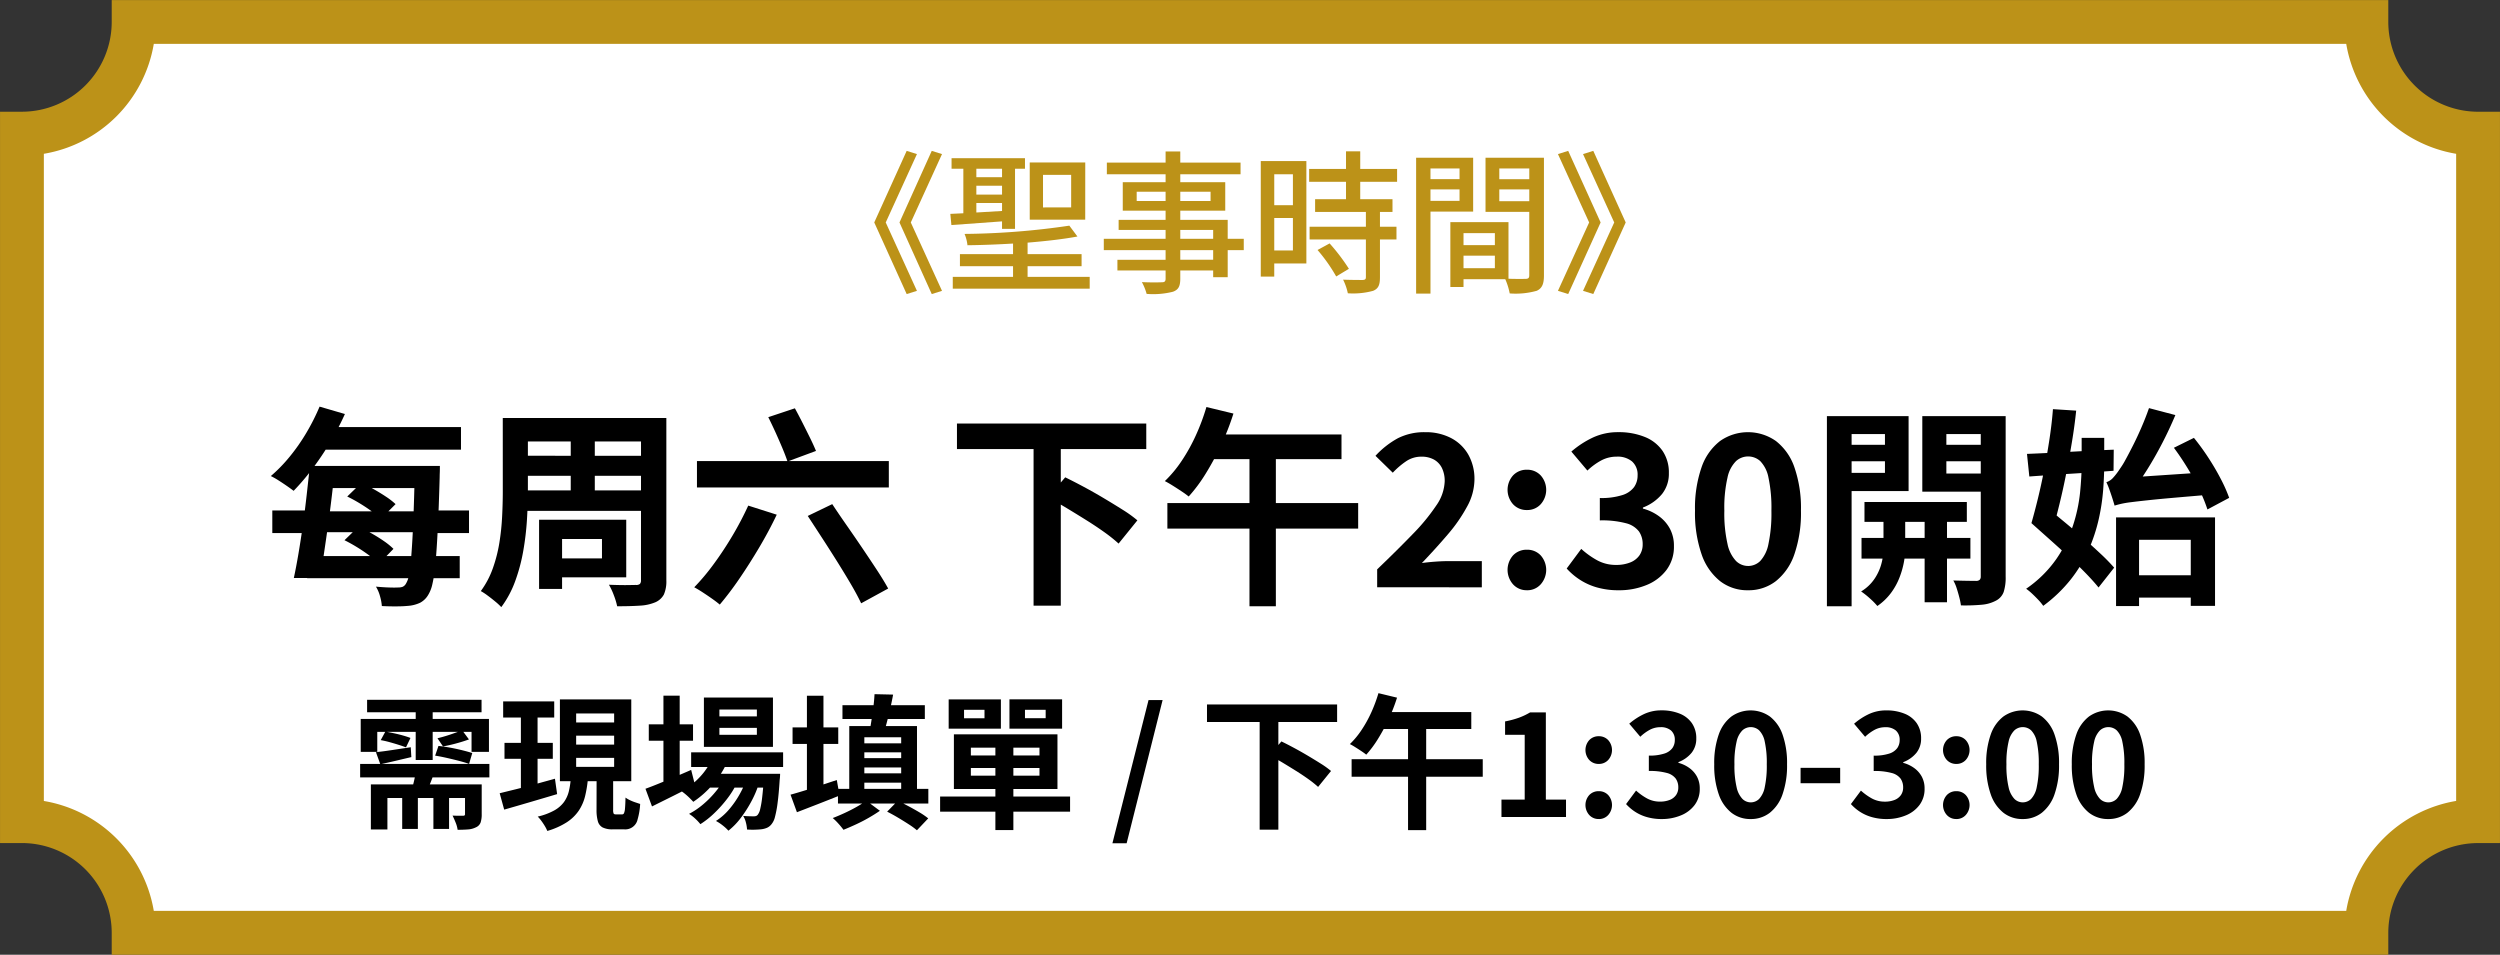 <svg xmlns="http://www.w3.org/2000/svg" width="376.566" height="143.813" viewBox="0 0 376.566 143.813"><rect x="0" y="0" width="376.566" height="143.813" fill="#333333" stroke="none"/><g transform="translate(-356.695 -944.492)"><path d="M713.13,1085h-336.3A16.876,16.876,0,0,0,360,1068.173V964.624A16.876,16.876,0,0,0,376.827,947.8h336.3a16.876,16.876,0,0,0,16.826,16.827v103.549A16.876,16.876,0,0,0,713.13,1085Z" fill="#fff"/><path d="M716.435,1088.3H373.522V1085A13.537,13.537,0,0,0,360,1071.478h-3.3V961.319H360A13.537,13.537,0,0,0,373.522,947.8v-3.3H716.435v3.3a13.537,13.537,0,0,0,13.521,13.522h3.3v110.159h-3.3A13.537,13.537,0,0,0,716.435,1085Zm-336.574-6.61H710.1a20.183,20.183,0,0,1,16.555-16.556V967.658A20.183,20.183,0,0,1,710.1,951.1H379.861A20.184,20.184,0,0,1,363.3,967.658v97.482A20.184,20.184,0,0,1,379.861,1081.7Z" fill="#bc9218"/><path d="M404.833,1005.74l3.814,1.113a42.221,42.221,0,0,1-2.256,4.323,43.235,43.235,0,0,1-2.687,3.99,34.921,34.921,0,0,1-2.782,3.258c-.275-.211-.619-.461-1.033-.747s-.837-.567-1.271-.842a10.611,10.611,0,0,0-1.129-.636,22.668,22.668,0,0,0,2.845-2.925,28.628,28.628,0,0,0,2.528-3.624A32.26,32.26,0,0,0,404.833,1005.74Zm-7.121,15.641h6.707v.127h16.436v-.127h6.485v3.4h-6.485v-.127H404.419v.127h-6.707Zm5.659-6.708h3.814q-.222,2.1-.493,4.4t-.588,4.562q-.318,2.257-.62,4.292t-.588,3.624h-3.941q.35-1.621.7-3.688t.667-4.324q.318-2.256.573-4.546T403.371,1014.673Zm-.414,13.574h22.984v3.338H402.957Zm.827-19.424h22.348v3.4H403.784Zm1.367,5.85H420.7v3.338H405.151Zm3.433,11.19,2.1-2.035q.921.414,1.939.985t1.892,1.177a10.521,10.521,0,0,1,1.446,1.176l-2.193,2.258a11.584,11.584,0,0,0-1.4-1.225q-.858-.649-1.844-1.256T408.584,1025.863Zm.413-6.581,2.1-2.034a17.434,17.434,0,0,1,1.908.938q.986.557,1.844,1.128a10.747,10.747,0,0,1,1.43,1.113l-2.225,2.225a12.188,12.188,0,0,0-1.351-1.129q-.843-.62-1.812-1.208T409,1019.282Zm10.173-4.609h3.783q0,.636-.016,1.033c-.011.266-.016.482-.016.651q-.127,4.611-.286,7.8t-.349,5.23a21.479,21.479,0,0,1-.477,3.147,5.19,5.19,0,0,1-.668,1.653,3.08,3.08,0,0,1-1.176,1.1,5.284,5.284,0,0,1-1.463.429,18.064,18.064,0,0,1-1.907.111q-1.145.016-2.384-.048a7,7,0,0,0-.271-1.462,5.466,5.466,0,0,0-.619-1.463q1.08.1,1.955.128t1.383,0a1.954,1.954,0,0,0,.667-.095,1.066,1.066,0,0,0,.477-.413,3.5,3.5,0,0,0,.493-1.415,29.642,29.642,0,0,0,.366-3.052q.158-1.986.286-5.086t.222-7.455Z"/><path d="M432.426,1007.457h3.783v11.094q0,1.939-.143,4.261a41.924,41.924,0,0,1-.556,4.672,26.651,26.651,0,0,1-1.208,4.531,15.314,15.314,0,0,1-2.1,3.925,9.236,9.236,0,0,0-.89-.826q-.573-.477-1.176-.922a9.02,9.02,0,0,0-1.018-.668,13.267,13.267,0,0,0,1.812-3.433,21.722,21.722,0,0,0,.986-3.862,36.164,36.164,0,0,0,.413-3.958q.1-1.971.1-3.72Zm2.289,0h20v3.528h-20Zm.446,10.9H454.33v3.084H435.161Zm.063-5.214H454.33v3.021H435.224Zm2.671,9.633h3.464v10.427h-3.464Zm1.938,0h11.19v8.679h-11.19V1028.6h7.535v-2.925h-7.535Zm2.83-13h3.624v9.983h-3.624Zm10.586-2.32h3.815v24.414a5.008,5.008,0,0,1-.366,2.162,2.657,2.657,0,0,1-1.287,1.176,6.872,6.872,0,0,1-2.321.509q-1.4.094-3.433.095a10.346,10.346,0,0,0-.493-1.637,10.094,10.094,0,0,0-.747-1.606q.826.033,1.653.048t1.478,0q.651-.015.938-.015a.854.854,0,0,0,.6-.16.8.8,0,0,0,.159-.572Z"/><path d="M469.4,1020.649l4.292,1.368q-1.145,2.415-2.623,4.911t-3,4.72a47.519,47.519,0,0,1-2.957,3.911q-.444-.381-1.144-.874c-.466-.33-.943-.652-1.43-.97s-.912-.572-1.272-.763a32.789,32.789,0,0,0,2.956-3.528q1.494-2.035,2.83-4.292A48.011,48.011,0,0,0,469.4,1020.649Zm-7.725-6.708h28.9v3.974h-28.9Zm10.745-6.612,4.006-1.335q.54.985,1.128,2.146t1.145,2.289q.555,1.129.906,1.987l-4.292,1.589q-.285-.858-.763-2t-1.033-2.369Q472.959,1008.41,472.418,1007.329Zm5.945,14.878,3.688-1.78q.986,1.494,2.161,3.178t2.337,3.4q1.159,1.714,2.194,3.29t1.732,2.845l-4.069,2.225q-.6-1.271-1.542-2.877t-2.066-3.4q-1.129-1.8-2.273-3.561T478.363,1022.207Z"/><path d="M500.838,1008.283h28.516v3.847H500.838Zm11.54,3.434h4.1v24h-4.1Zm2.162,7.724,2.606-3.051q1.3.634,2.814,1.446t3,1.7q1.494.89,2.829,1.733a19.007,19.007,0,0,1,2.226,1.6l-2.83,3.5a22.713,22.713,0,0,0-2.082-1.67q-1.255-.9-2.734-1.827t-2.972-1.828Q515.905,1020.14,514.54,1019.441Z"/><path d="M538.414,1005.8l4.069.985a38.2,38.2,0,0,1-1.844,4.721,42.194,42.194,0,0,1-2.321,4.307,23.3,23.3,0,0,1-2.574,3.465,12.745,12.745,0,0,0-1.05-.762q-.666-.445-1.351-.874t-1.192-.684a18.252,18.252,0,0,0,2.559-3.084,26.76,26.76,0,0,0,2.13-3.847A32.229,32.229,0,0,0,538.414,1005.8Zm-5.881,14.464h28.738v3.846H532.533Zm6.771-10.331H558.76v3.718H537.4Zm5.595,1.652h3.974v24.224H544.9Z"/><path d="M564.132,1032.952v-2.7q3.052-2.923,5.341-5.293a29.826,29.826,0,0,0,3.56-4.323,6.78,6.78,0,0,0,1.272-3.641,4.448,4.448,0,0,0-.413-2,2.952,2.952,0,0,0-1.192-1.272,3.837,3.837,0,0,0-1.924-.445,4.045,4.045,0,0,0-2.337.731,11.9,11.9,0,0,0-1.955,1.685l-2.606-2.544a13.064,13.064,0,0,1,3.385-2.654,8.788,8.788,0,0,1,4.117-.905,8.158,8.158,0,0,1,3.894.89,6.388,6.388,0,0,1,2.591,2.495,7.432,7.432,0,0,1,.922,3.767,8.566,8.566,0,0,1-1.1,4.037,23.591,23.591,0,0,1-2.892,4.181q-1.8,2.113-3.926,4.339.89-.126,1.971-.206t1.907-.08h5.15v3.942Z"/><path d="M586.7,1021.317a2.76,2.76,0,0,1-2.1-.875,3.261,3.261,0,0,1,0-4.338,2.787,2.787,0,0,1,2.1-.859,2.748,2.748,0,0,1,2.066.859,3.258,3.258,0,0,1,0,4.338A2.722,2.722,0,0,1,586.7,1021.317Zm0,12.08a2.738,2.738,0,0,1-2.1-.89,3.284,3.284,0,0,1,0-4.356,2.793,2.793,0,0,1,2.1-.857,2.753,2.753,0,0,1,2.066.857,3.281,3.281,0,0,1,0,4.356A2.7,2.7,0,0,1,586.7,1033.4Z"/><path d="M600.532,1033.4a11.734,11.734,0,0,1-3.306-.429,9.492,9.492,0,0,1-2.591-1.176,10.047,10.047,0,0,1-1.955-1.669l2.193-2.957a12.5,12.5,0,0,0,2.368,1.7,5.825,5.825,0,0,0,2.878.715,5.615,5.615,0,0,0,2.113-.365,3.051,3.051,0,0,0,1.4-1.066,2.848,2.848,0,0,0,.493-1.684,3.322,3.322,0,0,0-.556-1.923,3.522,3.522,0,0,0-1.955-1.24,14.094,14.094,0,0,0-3.943-.429v-3.37a10.39,10.39,0,0,0,3.4-.445,3.482,3.482,0,0,0,1.764-1.208,3.009,3.009,0,0,0,.525-1.748,2.658,2.658,0,0,0-.826-2.1,3.391,3.391,0,0,0-2.321-.731,4.913,4.913,0,0,0-2.3.556,9.664,9.664,0,0,0-2.114,1.542l-2.416-2.861a14.2,14.2,0,0,1,3.274-2.13,8.912,8.912,0,0,1,3.784-.794,10.385,10.385,0,0,1,3.989.715,5.892,5.892,0,0,1,2.686,2.1,5.765,5.765,0,0,1,.954,3.355,4.9,4.9,0,0,1-1.017,3.131,6.912,6.912,0,0,1-2.893,2.051v.159a7.257,7.257,0,0,1,2.368,1.112,5.652,5.652,0,0,1,1.685,1.892,5.43,5.43,0,0,1,.62,2.654,5.794,5.794,0,0,1-1.129,3.593,7.045,7.045,0,0,1-3.02,2.272A10.78,10.78,0,0,1,600.532,1033.4Z"/><path d="M619.987,1033.4a6.7,6.7,0,0,1-4.212-1.382,8.8,8.8,0,0,1-2.782-4.054,19.025,19.025,0,0,1-.985-6.549,18.719,18.719,0,0,1,.985-6.532,8.477,8.477,0,0,1,2.782-3.958,7.312,7.312,0,0,1,8.424,0,8.484,8.484,0,0,1,2.782,3.958,18.742,18.742,0,0,1,.985,6.532,19.049,19.049,0,0,1-.985,6.549,8.8,8.8,0,0,1-2.782,4.054A6.707,6.707,0,0,1,619.987,1033.4Zm0-3.656a2.61,2.61,0,0,0,1.844-.747,5.215,5.215,0,0,0,1.24-2.575,22.169,22.169,0,0,0,.445-5.007,21.707,21.707,0,0,0-.445-4.991,4.848,4.848,0,0,0-1.24-2.48,2.719,2.719,0,0,0-3.64,0,4.916,4.916,0,0,0-1.288,2.48,20.267,20.267,0,0,0-.477,4.991,20.7,20.7,0,0,0,.477,5.007,5.284,5.284,0,0,0,1.288,2.575A2.591,2.591,0,0,0,619.987,1029.741Z"/><path d="M631.876,1007.171h3.72v28.642h-3.72Zm1.908,4.323h7.979v2.48h-7.979Zm.349-4.323h10.046v11.285H634.133v-2.734h6.486v-5.849h-6.486Zm6.263,14.018h3.274v6.1a10.9,10.9,0,0,1-.191,1.844,12.88,12.88,0,0,1-.651,2.3,9.893,9.893,0,0,1-1.287,2.353,8.627,8.627,0,0,1-2.067,1.986,10.6,10.6,0,0,0-1.144-1.16,12.185,12.185,0,0,0-1.3-1.033,6.4,6.4,0,0,0,2.082-2,7.527,7.527,0,0,0,1.017-2.353,9.03,9.03,0,0,0,.271-1.97Zm-3.306,4.325h16.4v3.115h-16.4Zm.445-5.405h15.418v2.989H637.535Zm19.487-12.938v2.7h-7.153v5.944h7.153v2.734H646.245v-11.38Zm-10.427,13.86h3.37v14.178h-3.37Zm1.939-9.537h8.011v2.48h-8.011Zm6.517-4.323H658.8v24.191a7.029,7.029,0,0,1-.3,2.3,2.4,2.4,0,0,1-1.192,1.319,5.467,5.467,0,0,1-2.13.6,27.735,27.735,0,0,1-3.115.1,10.009,10.009,0,0,0-.239-1.193q-.174-.684-.4-1.383a5.638,5.638,0,0,0-.509-1.176q1.081.031,2.1.047t1.4.016a.728.728,0,0,0,.492-.19.7.7,0,0,0,.143-.477Z"/><path d="M670.247,1010.444h3.4v3.879q0,1.812-.159,3.943a31.042,31.042,0,0,1-.667,4.418,25.392,25.392,0,0,1-1.51,4.593,20.676,20.676,0,0,1-2.671,4.452,21.688,21.688,0,0,1-4.18,4.021,7.124,7.124,0,0,0-.715-.875q-.462-.492-.954-.953a8.063,8.063,0,0,0-.906-.747,17.761,17.761,0,0,0,4.562-4.5,19.824,19.824,0,0,0,2.495-5.024,23.775,23.775,0,0,0,1.065-4.959q.238-2.4.239-4.4Zm-8.234,2.417q1.684-.065,3.815-.175t4.5-.239q2.369-.126,4.753-.222l-.032,3.179q-3.337.255-6.708.461t-5.976.4Zm.668,10.427q.477-1.652.985-3.735t.954-4.387q.445-2.305.795-4.626t.508-4.419l3.5.223q-.223,2.195-.62,4.609t-.874,4.832q-.477,2.417-1.017,4.611t-1.017,3.973Zm0,0,2.13-2.543q1.239,1.048,2.686,2.241t2.893,2.463q1.446,1.273,2.686,2.433a28.982,28.982,0,0,1,2.067,2.114l-2.353,2.988q-.763-.954-1.971-2.194t-2.623-2.543q-1.414-1.3-2.845-2.575T662.681,1023.288Zm12.525-2.639q-.094-.349-.3-1t-.461-1.367a10.791,10.791,0,0,0-.477-1.16,2.293,2.293,0,0,0,1.017-.668,9.812,9.812,0,0,0,1.017-1.335,11.339,11.339,0,0,0,.827-1.335q.508-.922,1.145-2.178t1.271-2.718q.636-1.463,1.145-2.924l3.973,1.049q-.89,2.13-1.986,4.244t-2.273,3.989q-1.177,1.876-2.321,3.37v.1a12.264,12.264,0,0,0-1.287.7,8.724,8.724,0,0,0-.89.653C675.338,1020.284,675.206,1020.48,675.206,1020.649Zm0,0-.095-2.988,2.066-1.24,12.811-.858q.128.8.366,1.764t.429,1.574q-3.783.318-6.342.54t-4.2.4q-1.638.174-2.607.3a15.015,15.015,0,0,0-1.494.255C675.794,1020.48,675.481,1020.565,675.206,1020.649Zm.223,1.781h14.909v13.32h-3.656v-9.95h-7.788v9.981h-3.465Zm2.416,8.71H688.4v3.37H677.845Zm6.294-19.2,3.02-1.494a35.672,35.672,0,0,1,2.162,2.973q1.049,1.605,1.875,3.2a22.3,22.3,0,0,1,1.272,2.862l-3.275,1.748A22.557,22.557,0,0,0,688,1018.3q-.778-1.621-1.795-3.29T684.139,1011.938Z"/><path d="M488.381,978l4.885-10.783,1.544.484-4.7,10.3,4.7,10.3-1.544.483Zm3.8,0,4.861-10.783,1.544.484-4.7,10.3,4.7,10.3-1.544.483Z" fill="#bc9218"/><path d="M501.8,976.616v-6.705h-1.775v-1.59h11.06v1.59h-1.5v9.055h-1.958v-1.129L500,978.39l-.161-1.682Zm9.677,4.424v1.728h8.133v1.82h-8.133V986.2h9.355v1.774H500.208V986.2h9.078v-1.613h-8v-1.82h8v-1.59c-2.327.138-4.7.23-6.866.254a5.958,5.958,0,0,0-.438-1.705,113.553,113.553,0,0,0,15.783-1.245l1.221,1.636C516.889,980.51,514.263,980.81,511.475,981.04Zm-7.719-11.129v1.268h3.871v-1.268Zm0,2.558V973.8h3.871v-1.336Zm0,2.6V976.5l3.871-.23v-1.2Zm16.4,2.512H511.8v-8.617h8.364Zm-2.119-1.844v-4.907H513.8v4.907Z" fill="#bc9218"/><path d="M544.039,982.169h-2.42v4.078H539.43v-1.014h-4.953v1.221c0,1.2-.3,1.683-1.106,1.982a12.182,12.182,0,0,1-3.963.323,8.18,8.18,0,0,0-.715-1.775c1.245.07,2.627.046,3.018.024.415,0,.554-.139.554-.554v-1.221h-7.258V983.62h7.258v-1.451h-9.309v-1.705h9.309v-1.337h-7.074v-1.521h7.074v-1.381h-6.452v-4.287h6.452v-1.2h-8.848v-1.751h8.848v-1.681h2.212v1.681h9.078v1.751h-9.078v1.2h6.773v4.287h-6.773v1.381h7.142v2.858h2.42Zm-11.774-7.4v-1.4H527.91v1.4Zm2.212,0h4.562v-1.4h-4.562Zm0,5.692h4.953v-1.337h-4.953Zm0,3.156h4.953v-1.451h-4.953Z" fill="#bc9218"/><path d="M553.469,968.759v15.415h-4.838v1.981H546.6v-17.4h6.866Zm-2.027,1.981h-2.811V975.4h2.811Zm-2.811,6.59v4.885h2.811V977.33ZM563.515,988.3a11.367,11.367,0,0,1-3.8.368,8.412,8.412,0,0,0-.714-2.051c1.291.047,2.581.047,2.949.047.369-.023.484-.115.484-.438v-5.668h-8.479v-1.912h8.479v-2.236h-7.649V974.5h4.654v-2.627h-5.553v-1.934h5.553v-2.651h2.143v2.651h5.552v1.934H561.58V974.5h4.861v1.912h-1.889v2.236h2.488v1.912h-2.488v5.715C564.552,987.4,564.321,987.975,563.515,988.3Zm-3.64-3.319-1.913,1.153a24.617,24.617,0,0,0-2.811-3.986l1.82-.991A29.572,29.572,0,0,1,559.875,984.979Z" fill="#bc9218"/><path d="M578.59,968.252v8.11h-6.428v12.35H570v-20.46h8.594Zm-2.05,1.613h-4.378v1.613h4.378Zm-4.378,3.156v1.729h4.378v-1.729Zm15.99,15.277a11.737,11.737,0,0,1-4.055.391,9.91,9.91,0,0,0-.668-2.142h-6.29v1.175h-1.982v-9.77h8.756v8.526c1.152.045,2.234.022,2.6.022.392-.022.53-.138.53-.553v-9.539h-6.589v-8.156h8.8v17.719C589.258,987.237,588.981,987.929,588.152,988.3Zm-6.29-8.687h-4.723v1.8h4.723ZM577.139,983v1.89h4.723V983Zm9.907-13.133H582.53v1.613h4.516Zm-4.516,3.156V974.8h4.516v-1.775Z" fill="#bc9218"/><path d="M591.362,967.7l1.544-.484L597.791,978l-4.885,10.783-1.544-.483,4.7-10.3Zm3.779,0,1.544-.484L601.569,978l-4.884,10.783-1.544-.483,4.7-10.3Z" fill="#bc9218"/><path d="M410.941,1059.56h19.468v2.032H410.941Zm.087-6.774h19.316v4.96h-2.622v-3.016h-14.2v3.016h-2.491Zm.962-2.884h17.239v1.879H411.99Zm.568,12.739h14.727v2.053H415.049v4.742h-2.491Zm.765-4.851q1.049-.109,2.414-.317t2.829-.426l.088,1.485q-1.224.285-2.414.569t-2.262.5Zm.72-1.813.7-1.289c.407.072.848.16,1.322.261s.929.215,1.365.339.8.244,1.093.36l-.677,1.42q-.438-.174-1.093-.381t-1.366-.405A13.592,13.592,0,0,0,414.043,1055.977Zm3.234,8.127h2.36v5.245h-2.36Zm2.1-3.736,2.884.022q-.327,1.007-.688,1.912t-.667,1.584l-2.294-.2a14.848,14.848,0,0,0,.47-1.661A16.165,16.165,0,0,0,419.375,1060.368Zm-.065-9.833h2.556v8.435H419.31Zm2.665,13.569h2.36v5.245h-2.36Zm.262-5.79.5-1.463q.83.086,1.781.261t1.824.394q.875.218,1.486.415l-.481,1.639q-.59-.219-1.475-.449t-1.835-.447C423.406,1058.519,422.806,1058.4,422.237,1058.314Zm4.086-3.8,1.006,1.354q-.591.219-1.29.426t-1.387.371q-.689.164-1.235.252l-.83-1.224q.568-.132,1.246-.338t1.343-.449Q425.842,1054.665,426.323,1054.513Zm.415,8.128h2.513v4.479a3.9,3.9,0,0,1-.164,1.256,1.288,1.288,0,0,1-.71.732,3.071,3.071,0,0,1-1.19.317q-.689.054-1.563.054a4.547,4.547,0,0,0-.306-1.1c-.16-.4-.313-.747-.459-1.038q.481.023.94.022h.634a.392.392,0,0,0,.24-.054.261.261,0,0,0,.065-.208Z"/><path d="M431.96,1063.974q1.071-.263,2.436-.6t2.874-.754l3.015-.83.328,2.316q-2.054.613-4.174,1.235t-3.8,1.1Zm.525-13.831h7.691v2.424h-7.691Zm.2,6.249h7.277v2.4h-7.277Zm2.469-5.288h2.513v12.826l-2.513.393Zm7.517,10.707h2.578a17.527,17.527,0,0,1-.426,2.61,6.884,6.884,0,0,1-.95,2.175,6.373,6.373,0,0,1-1.8,1.747,11.2,11.2,0,0,1-2.939,1.311,5.324,5.324,0,0,0-.371-.732,9.42,9.42,0,0,0-.525-.786,5.8,5.8,0,0,0-.546-.645,9.486,9.486,0,0,0,2.491-.928,4.541,4.541,0,0,0,1.464-1.268,4.689,4.689,0,0,0,.721-1.573A11.96,11.96,0,0,0,442.667,1061.811Zm-1.639-11.975h10.75v12.324h-10.75Zm2.447,2.12v1.355H449.2v-1.355Zm0,3.343v1.354H449.2V1055.3Zm0,3.343V1060H449.2v-1.355Zm3.081,2.535h2.491v5.265a1.383,1.383,0,0,0,.077.6q.075.12.36.12h.9a.318.318,0,0,0,.295-.175,2.212,2.212,0,0,0,.153-.731q.054-.558.076-1.628a3.887,3.887,0,0,0,.645.382,6.641,6.641,0,0,0,.808.328l.754.251a10.124,10.124,0,0,1-.382,2.316,1.9,1.9,0,0,1-2.043,1.508H449a3.285,3.285,0,0,1-1.529-.284,1.5,1.5,0,0,1-.722-.929,6.2,6.2,0,0,1-.2-1.737Z"/><path d="M453.919,1063.3q.854-.306,1.978-.765t2.393-.994q1.266-.534,2.512-1.082l.569,2.251q-1.639.852-3.344,1.7t-3.124,1.552Zm.5-9.7h6.664v2.468h-6.664Zm2.207-4.326h2.447v13.59h-2.447Zm7.385,9.351,2.251.568a13.055,13.055,0,0,1-2.2,3.463,14.753,14.753,0,0,1-2.939,2.612c-.131-.146-.3-.325-.513-.535s-.43-.413-.656-.6a7.454,7.454,0,0,0-.6-.459,10.878,10.878,0,0,0,2.765-2.151A9.709,9.709,0,0,0,464.014,1058.62Zm1.945,2.884,1.7,1.006a13.31,13.31,0,0,1-1.431,2.294,18.736,18.736,0,0,1-1.934,2.163,13.069,13.069,0,0,1-2.1,1.66,7.178,7.178,0,0,0-.776-.83,6.147,6.147,0,0,0-.928-.721,11.261,11.261,0,0,0,2.13-1.442,14.583,14.583,0,0,0,1.934-1.978A11.5,11.5,0,0,0,465.959,1061.5Zm-5.157-3.692h13.853v2.207H460.8Zm1.923-8.259h10.4v7.428h-10.4Zm.459,11.492h8.98v2.076h-8.98Zm6.074.437,1.77.961a14.9,14.9,0,0,1-1.114,2.677,18.469,18.469,0,0,1-1.617,2.546,10.459,10.459,0,0,1-1.879,1.944,6.628,6.628,0,0,0-.853-.786,6.523,6.523,0,0,0-1.026-.678,8.883,8.883,0,0,0,1.988-1.748,13.927,13.927,0,0,0,1.628-2.359A13.758,13.758,0,0,0,469.258,1061.482Zm-4.2-10.116v1.027H470.7v-1.027Zm0,2.753v1.049H470.7v-1.049Zm6.708,6.926H474.2a7.5,7.5,0,0,1-.065.918q-.132,2.119-.317,3.485a15.7,15.7,0,0,1-.4,2.119,2.709,2.709,0,0,1-.525,1.082,1.79,1.79,0,0,1-.666.525,3.292,3.292,0,0,1-.8.218c-.248.029-.564.051-.95.066s-.805.007-1.257-.022a5.354,5.354,0,0,0-.174-1.06,3.242,3.242,0,0,0-.415-.994c.349.029.662.048.939.055s.488.01.634.01a1.218,1.218,0,0,0,.36-.044.589.589,0,0,0,.274-.2,2.161,2.161,0,0,0,.36-.841,14.364,14.364,0,0,0,.306-1.825q.141-1.2.273-3.124Z"/><path d="M475.77,1064.191q.873-.24,2.01-.589t2.414-.776q1.278-.426,2.546-.841l.415,2.338q-1.638.656-3.321,1.311t-3.1,1.2Zm.306-10.137h6.882v2.49h-6.882Zm2.163-4.764h2.49v14.6h-2.49Zm8.936,15.8,2.054,1.529q-.72.5-1.671,1.049t-1.945,1.005q-.994.459-1.868.808a11.622,11.622,0,0,0-.743-.907,8.649,8.649,0,0,0-.874-.862q.852-.328,1.8-.765t1.813-.928A12.885,12.885,0,0,0,487.175,1065.088Zm-4.26-1.771h13.612v2.207H482.915Zm.677-12.607H496v2.076H483.592Zm1.027,3.146h10.2v10.1h-2.382v-8.412h-5.55v8.412h-2.272Zm1.07,4.83h8.347v1.4h-8.347Zm.022-2.229h8.15v1.355h-8.15Zm0,4.522h7.932v1.4h-7.932Zm2.71-11.929,2.8.065q-.2,1.094-.459,2.218t-.535,2.152q-.275,1.028-.514,1.792l-2.141-.218q.2-.831.36-1.879c.11-.7.211-1.409.306-2.131S488.392,1049.661,488.421,1049.05Zm1.9,17.7,1.6-1.639q.742.351,1.606.809t1.671.939a10.7,10.7,0,0,1,1.311.9l-1.7,1.792a11.834,11.834,0,0,0-1.235-.9c-.517-.336-1.063-.673-1.638-1.016S490.817,1067,490.322,1066.748Z"/><path d="M498.3,1064.476h19.577v2.272H498.3Zm1.289-14.64h7.866v4.414h-7.866Zm.787,5.267h15.6v8.237h-15.6Zm1.529-3.694v1.268h3.081v-1.268Zm1.027,5.7v1.18h10.335v-1.18Zm0,3.06v1.157h10.335v-1.157Zm3.693-3.89h2.709v13.241h-2.709Zm2.119-6.446h7.931v4.414h-7.931Zm2.338,1.573v1.268H514.2v-1.268Z"/><path d="M524.254,1071.512l5.441-21.567h2.119l-5.418,21.567Z"/><path d="M538.5,1050.6h19.6v2.643H538.5Zm7.932,2.359h2.818v16.5h-2.818Zm1.485,5.31,1.792-2.1q.9.438,1.934.994t2.065,1.169q1.026.612,1.944,1.19a13.308,13.308,0,0,1,1.53,1.1l-1.945,2.4a15.7,15.7,0,0,0-1.431-1.147q-.864-.622-1.879-1.257t-2.043-1.256Q548.856,1058.751,547.917,1058.271Z"/><path d="M564.326,1048.9l2.8.678a26.3,26.3,0,0,1-1.267,3.245,29.159,29.159,0,0,1-1.6,2.96,16.1,16.1,0,0,1-1.77,2.382q-.263-.218-.721-.524t-.929-.6q-.469-.3-.819-.47a12.6,12.6,0,0,0,1.759-2.12,18.421,18.421,0,0,0,1.464-2.643A22.139,22.139,0,0,0,564.326,1048.9Zm-4.042,9.943h19.752v2.643H560.284Zm4.654-7.1H578.31v2.557H563.627Zm3.846,1.136h2.731v16.65h-2.731Z"/><path d="M582.855,1067.557v-2.622h3.5v-9.767H583.4v-2.011a13.82,13.82,0,0,0,2.109-.567,9.993,9.993,0,0,0,1.65-.787h2.381v13.132h3.037v2.622Z"/><path d="M597.516,1059.56a1.9,1.9,0,0,1-1.442-.6,2.241,2.241,0,0,1,0-2.982,1.913,1.913,0,0,1,1.442-.59,1.89,1.89,0,0,1,1.421.59,2.244,2.244,0,0,1,0,2.982A1.878,1.878,0,0,1,597.516,1059.56Zm0,8.3a1.885,1.885,0,0,1-1.442-.611,2.257,2.257,0,0,1,0-2.994,1.917,1.917,0,0,1,1.442-.59,1.894,1.894,0,0,1,1.421.59,2.26,2.26,0,0,1,0,2.994A1.862,1.862,0,0,1,597.516,1067.862Z"/><path d="M607.021,1067.862a8.024,8.024,0,0,1-2.273-.3,6.5,6.5,0,0,1-1.781-.808,6.908,6.908,0,0,1-1.343-1.147l1.507-2.032a8.649,8.649,0,0,0,1.628,1.169,4,4,0,0,0,1.978.491,3.854,3.854,0,0,0,1.452-.251,2.092,2.092,0,0,0,.962-.732,1.959,1.959,0,0,0,.339-1.157,2.28,2.28,0,0,0-.383-1.323,2.422,2.422,0,0,0-1.343-.852,9.708,9.708,0,0,0-2.71-.3v-2.316a7.123,7.123,0,0,0,2.338-.306,2.4,2.4,0,0,0,1.213-.83,2.072,2.072,0,0,0,.36-1.2,1.824,1.824,0,0,0-.568-1.443,2.327,2.327,0,0,0-1.595-.5,3.371,3.371,0,0,0-1.584.383,6.619,6.619,0,0,0-1.453,1.06l-1.661-1.967a9.78,9.78,0,0,1,2.251-1.464,6.133,6.133,0,0,1,2.6-.546,7.154,7.154,0,0,1,2.742.491,4.053,4.053,0,0,1,1.846,1.443,3.959,3.959,0,0,1,.656,2.3,3.364,3.364,0,0,1-.7,2.152,4.744,4.744,0,0,1-1.988,1.41v.108a5,5,0,0,1,1.627.766,3.865,3.865,0,0,1,1.158,1.3,3.717,3.717,0,0,1,.427,1.824,3.981,3.981,0,0,1-.776,2.469,4.84,4.84,0,0,1-2.076,1.562A7.417,7.417,0,0,1,607.021,1067.862Z"/><path d="M620.393,1067.862a4.607,4.607,0,0,1-2.9-.95,6.04,6.04,0,0,1-1.912-2.786,13.067,13.067,0,0,1-.677-4.5,12.856,12.856,0,0,1,.677-4.49,5.825,5.825,0,0,1,1.912-2.72,5.023,5.023,0,0,1,5.79,0,5.832,5.832,0,0,1,1.912,2.72,12.881,12.881,0,0,1,.677,4.49,13.092,13.092,0,0,1-.677,4.5,6.048,6.048,0,0,1-1.912,2.786A4.607,4.607,0,0,1,620.393,1067.862Zm0-2.512a1.79,1.79,0,0,0,1.267-.514,3.576,3.576,0,0,0,.852-1.77,15.2,15.2,0,0,0,.306-3.441,14.9,14.9,0,0,0-.306-3.431,3.325,3.325,0,0,0-.852-1.7,1.869,1.869,0,0,0-2.5,0,3.383,3.383,0,0,0-.886,1.7,13.976,13.976,0,0,0-.327,3.431,14.257,14.257,0,0,0,.327,3.441,3.636,3.636,0,0,0,.886,1.77A1.777,1.777,0,0,0,620.393,1065.35Z"/><path d="M627.909,1062.466v-2.317h5.965v2.317Z"/><path d="M640.888,1067.862a8.023,8.023,0,0,1-2.273-.3,6.515,6.515,0,0,1-1.781-.808,6.937,6.937,0,0,1-1.343-1.147L637,1063.58a8.673,8.673,0,0,0,1.627,1.169,4,4,0,0,0,1.978.491,3.859,3.859,0,0,0,1.453-.251,2.094,2.094,0,0,0,.961-.732,1.952,1.952,0,0,0,.339-1.157,2.287,2.287,0,0,0-.382-1.323,2.429,2.429,0,0,0-1.344-.852,9.708,9.708,0,0,0-2.71-.3v-2.316a7.118,7.118,0,0,0,2.338-.306,2.392,2.392,0,0,0,1.213-.83,2.073,2.073,0,0,0,.361-1.2,1.827,1.827,0,0,0-.568-1.443,2.331,2.331,0,0,0-1.6-.5,3.371,3.371,0,0,0-1.584.383,6.619,6.619,0,0,0-1.453,1.06l-1.66-1.967a9.774,9.774,0,0,1,2.25-1.464,6.133,6.133,0,0,1,2.6-.546,7.151,7.151,0,0,1,2.742.491,4.056,4.056,0,0,1,1.847,1.443,3.958,3.958,0,0,1,.655,2.3,3.364,3.364,0,0,1-.7,2.152,4.744,4.744,0,0,1-1.988,1.41v.108a4.989,4.989,0,0,1,1.627.766,3.868,3.868,0,0,1,1.159,1.3,3.728,3.728,0,0,1,.426,1.824,3.981,3.981,0,0,1-.776,2.469,4.841,4.841,0,0,1-2.076,1.562A7.413,7.413,0,0,1,640.888,1067.862Z"/><path d="M651.375,1059.56a1.9,1.9,0,0,1-1.441-.6,2.238,2.238,0,0,1,0-2.982,1.909,1.909,0,0,1,1.441-.59,1.89,1.89,0,0,1,1.421.59,2.241,2.241,0,0,1,0,2.982A1.878,1.878,0,0,1,651.375,1059.56Zm0,8.3a1.881,1.881,0,0,1-1.441-.611,2.254,2.254,0,0,1,0-2.994,1.913,1.913,0,0,1,1.441-.59,1.894,1.894,0,0,1,1.421.59,2.257,2.257,0,0,1,0,2.994A1.862,1.862,0,0,1,651.375,1067.862Z"/><path d="M661.361,1067.862a4.6,4.6,0,0,1-2.9-.95,6.04,6.04,0,0,1-1.912-2.786,13.065,13.065,0,0,1-.678-4.5,12.854,12.854,0,0,1,.678-4.49,5.825,5.825,0,0,1,1.912-2.72,5.023,5.023,0,0,1,5.79,0,5.823,5.823,0,0,1,1.911,2.72,12.855,12.855,0,0,1,.678,4.49,13.066,13.066,0,0,1-.678,4.5,6.039,6.039,0,0,1-1.911,2.786A4.607,4.607,0,0,1,661.361,1067.862Zm0-2.512a1.792,1.792,0,0,0,1.267-.514,3.576,3.576,0,0,0,.852-1.77,15.2,15.2,0,0,0,.306-3.441,14.9,14.9,0,0,0-.306-3.431,3.324,3.324,0,0,0-.852-1.7,1.87,1.87,0,0,0-2.5,0,3.391,3.391,0,0,0-.885,1.7,13.976,13.976,0,0,0-.327,3.431,14.257,14.257,0,0,0,.327,3.441,3.645,3.645,0,0,0,.885,1.77A1.781,1.781,0,0,0,661.361,1065.35Z"/><path d="M674.252,1067.862a4.607,4.607,0,0,1-2.9-.95,6.04,6.04,0,0,1-1.912-2.786,13.092,13.092,0,0,1-.677-4.5,12.881,12.881,0,0,1,.677-4.49,5.825,5.825,0,0,1,1.912-2.72,5.023,5.023,0,0,1,5.79,0,5.832,5.832,0,0,1,1.912,2.72,12.856,12.856,0,0,1,.678,4.49,13.067,13.067,0,0,1-.678,4.5,6.048,6.048,0,0,1-1.912,2.786A4.607,4.607,0,0,1,674.252,1067.862Zm0-2.512a1.794,1.794,0,0,0,1.268-.514,3.585,3.585,0,0,0,.852-1.77,15.2,15.2,0,0,0,.306-3.441,14.9,14.9,0,0,0-.306-3.431,3.333,3.333,0,0,0-.852-1.7,1.87,1.87,0,0,0-2.5,0,3.383,3.383,0,0,0-.885,1.7,13.968,13.968,0,0,0-.328,3.431,14.249,14.249,0,0,0,.328,3.441,3.636,3.636,0,0,0,.885,1.77A1.778,1.778,0,0,0,674.252,1065.35Z"/></g></svg>